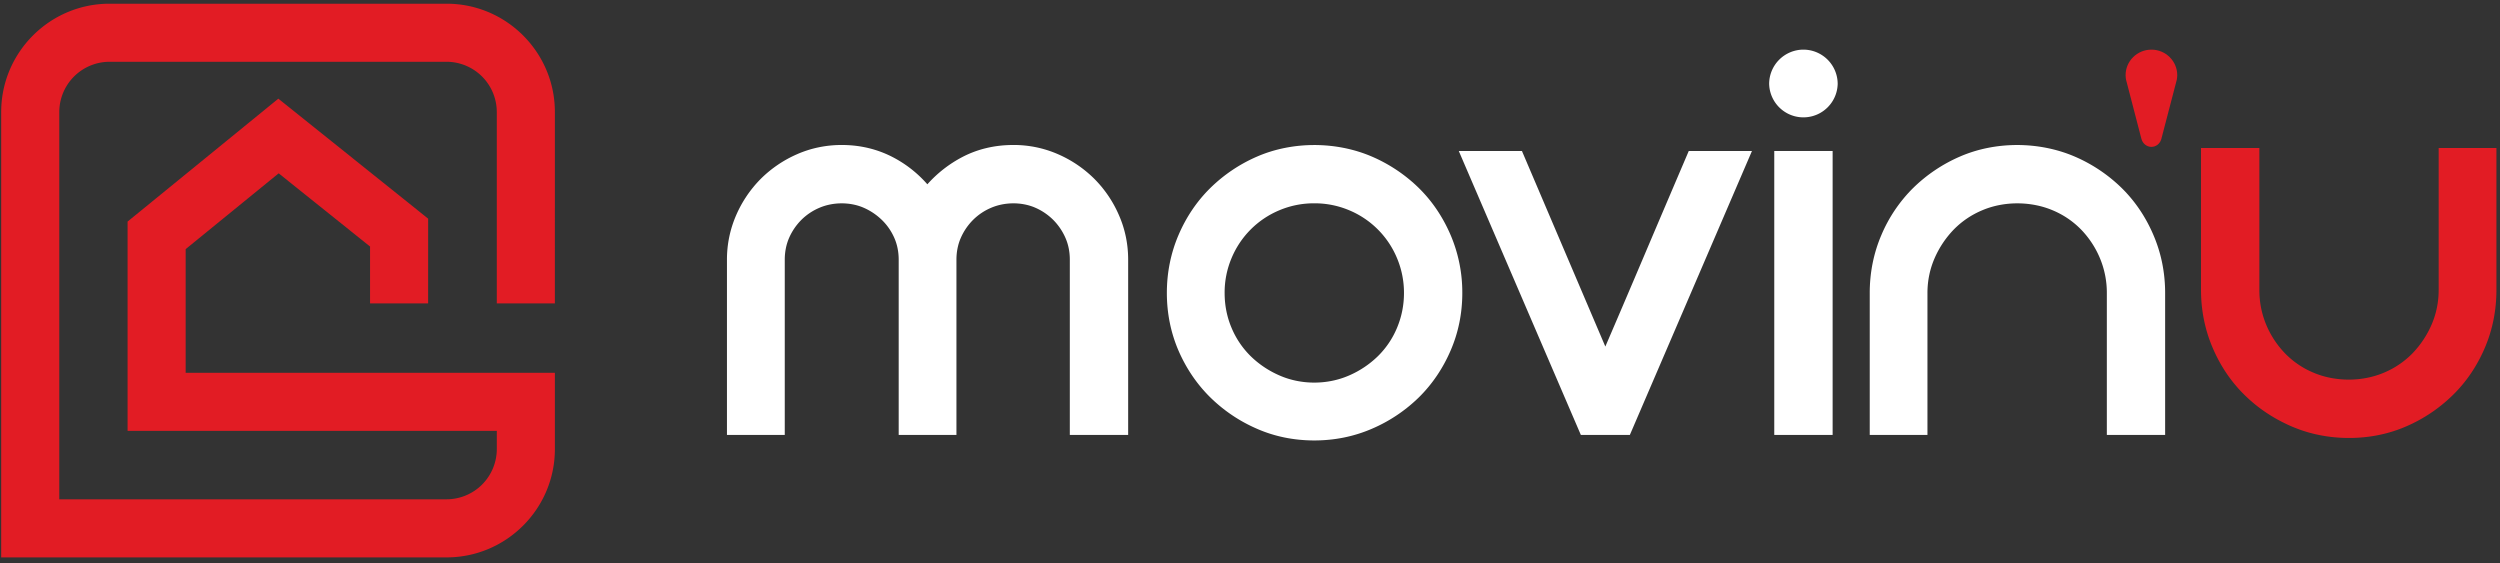 <svg xmlns="http://www.w3.org/2000/svg" width="262" height="59" viewBox="0 0 262 59"><rect x="0" y="0" width="262" height="59" fill="#333333" stroke="none"/><g><g><path fill="#e21c24" d="M46.797 58.415H.125V11.741C.125 5.479 5.22.388 11.483.388h35.314c6.26 0 11.355 5.091 11.355 11.353l-.001 20.058h-6.087V11.741a5.275 5.275 0 0 0-5.267-5.267H11.483a5.276 5.276 0 0 0-5.27 5.267v40.586h40.584a5.272 5.272 0 0 0 5.268-5.266v-1.908H13.37V23.22l15.8-12.88L44.87 22.916l-.002 8.883h-6.086v-5.962l-9.577-7.672-9.748 7.943v12.959h38.695v7.994c0 6.26-5.094 11.354-11.355 11.354z"/></g><g><path fill="#fff" d="M189 5.202a3.598 3.598 0 0 0-3.593 3.59 3.592 3.592 0 0 0 7.182 0A3.597 3.597 0 0 0 189 5.202z"/></g><g><path fill="#fff" d="M114.686 18.741a12.416 12.416 0 0 0-3.815-2.584 11.57 11.57 0 0 0-4.666-.963c-1.958 0-3.76.43-5.363 1.268a12.957 12.957 0 0 0-3.655 2.853 12.399 12.399 0 0 0-3.644-2.856c-1.625-.84-3.417-1.265-5.332-1.265-1.64 0-3.21.326-4.668.963a12.433 12.433 0 0 0-3.812 2.584 12.424 12.424 0 0 0-2.58 3.808 11.618 11.618 0 0 0-.966 4.67v18.362h6.058V27.22c0-.829.156-1.606.46-2.302a6.191 6.191 0 0 1 1.279-1.873 5.989 5.989 0 0 1 1.895-1.27c1.443-.618 3.226-.618 4.636-.004a6.458 6.458 0 0 1 1.908 1.28c.55.533.986 1.166 1.297 1.867.309.696.465 1.473.465 2.302v18.362h6.052V27.22c0-.829.156-1.606.463-2.302a6.162 6.162 0 0 1 1.28-1.873 5.984 5.984 0 0 1 1.894-1.27c1.444-.618 3.225-.62 4.632-.004a6.122 6.122 0 0 1 1.875 1.274 6.168 6.168 0 0 1 1.274 1.873c.31.696.464 1.473.464 2.302v18.362h6.114V27.22c0-1.633-.321-3.205-.966-4.67a12.292 12.292 0 0 0-2.578-3.808z"/></g><g><path fill="#fff" d="M148.699 19.71c1.405 1.381 2.518 3.041 3.33 4.933a15.326 15.326 0 0 1 1.22 6.06c0 2.128-.412 4.161-1.226 6.036-.806 1.871-1.922 3.522-3.324 4.904a16.074 16.074 0 0 1-4.925 3.292c-1.881.813-3.908 1.224-6.037 1.224-2.126 0-4.155-.41-6.007-1.224a16.112 16.112 0 0 1-4.894-3.292c-1.402-1.382-2.521-3.033-3.332-4.904-.806-1.875-1.217-3.908-1.217-6.036 0-2.132.41-4.169 1.217-6.06.808-1.892 1.93-3.552 3.332-4.934a16.16 16.16 0 0 1 4.894-3.296c3.71-1.615 8.288-1.619 12.044-.004a16.18 16.18 0 0 1 4.925 3.3zm-1.562 10.993a9.356 9.356 0 0 0-.73-3.65 9.291 9.291 0 0 0-2.013-3.009 9.283 9.283 0 0 0-3.006-2.012 9.294 9.294 0 0 0-3.651-.725 9.3 9.3 0 0 0-3.651.725 9.307 9.307 0 0 0-5.02 5.021 9.282 9.282 0 0 0-.725 3.65c0 1.283.242 2.514.725 3.653a9.063 9.063 0 0 0 2.009 2.974c.857.837 1.87 1.52 3.02 2.02 2.27.995 5.01.995 7.287 0a10.022 10.022 0 0 0 3.019-2.02 9.027 9.027 0 0 0 2.007-2.974c.48-1.144.729-2.37.729-3.653z"/></g><g><path fill="#fff" d="M176.828 16.186a5075.281 5075.281 0 0 0-4.54 10.656 1991.143 1991.143 0 0 1-4.049 9.477l-8.74-20.496h-6.62l12.794 29.758h5.136l12.797-29.758h-6.624z"/></g><g><path fill="#fff" d="M185.943 45.581h6.116V15.823h-6.116z"/></g><g><path fill="#fff" d="M225.685 24.644c-.805-1.893-1.924-3.553-3.327-4.935a16.166 16.166 0 0 0-4.924-3.3c-3.76-1.615-8.334-1.615-12.046.005a16.214 16.214 0 0 0-4.897 3.295 15.352 15.352 0 0 0-3.328 4.935c-.807 1.889-1.215 3.928-1.215 6.06V45.58h6.049V30.704c0-1.281.255-2.508.75-3.646a10.187 10.187 0 0 1 2.024-3.02 9.063 9.063 0 0 1 2.977-2.005c2.307-.978 5.107-.947 7.358 0a9.013 9.013 0 0 1 2.975 2.006 9.674 9.674 0 0 1 1.989 3.014 9.378 9.378 0 0 1 .727 3.65v14.878h6.109V30.704c0-2.132-.411-4.17-1.221-6.06z"/></g><g><path fill="#e21c24" d="M255.572 15.512v14.874c0 1.28-.252 2.506-.747 3.646a10.09 10.09 0 0 1-2.022 3.022 9.047 9.047 0 0 1-2.976 2.007c-2.307.977-5.114.952-7.363 0a8.945 8.945 0 0 1-2.97-2.007 9.661 9.661 0 0 1-1.991-3.012 9.387 9.387 0 0 1-.721-3.656V15.512h-6.116v14.874c0 2.129.412 4.172 1.223 6.067.806 1.888 1.925 3.55 3.327 4.927 1.395 1.383 3.053 2.489 4.924 3.3 1.876.81 3.91 1.219 6.034 1.219 2.129 0 4.158-.41 6.012-1.22a16.055 16.055 0 0 0 4.895-3.3c1.405-1.376 2.52-3.038 3.33-4.926.808-1.895 1.215-3.93 1.215-6.067V15.512z"/></g><g><path fill="#e21c24" d="M228.125 8.366c.029-.16.05-.325.05-.492 0-1.472-1.217-2.672-2.706-2.672-1.493 0-2.706 1.2-2.706 2.672 0 .167.019.332.05.492l1.605 6.182v-.008c.124.492.546.853 1.051.853.479 0 .884-.33 1.028-.787z"/></g></g></svg>